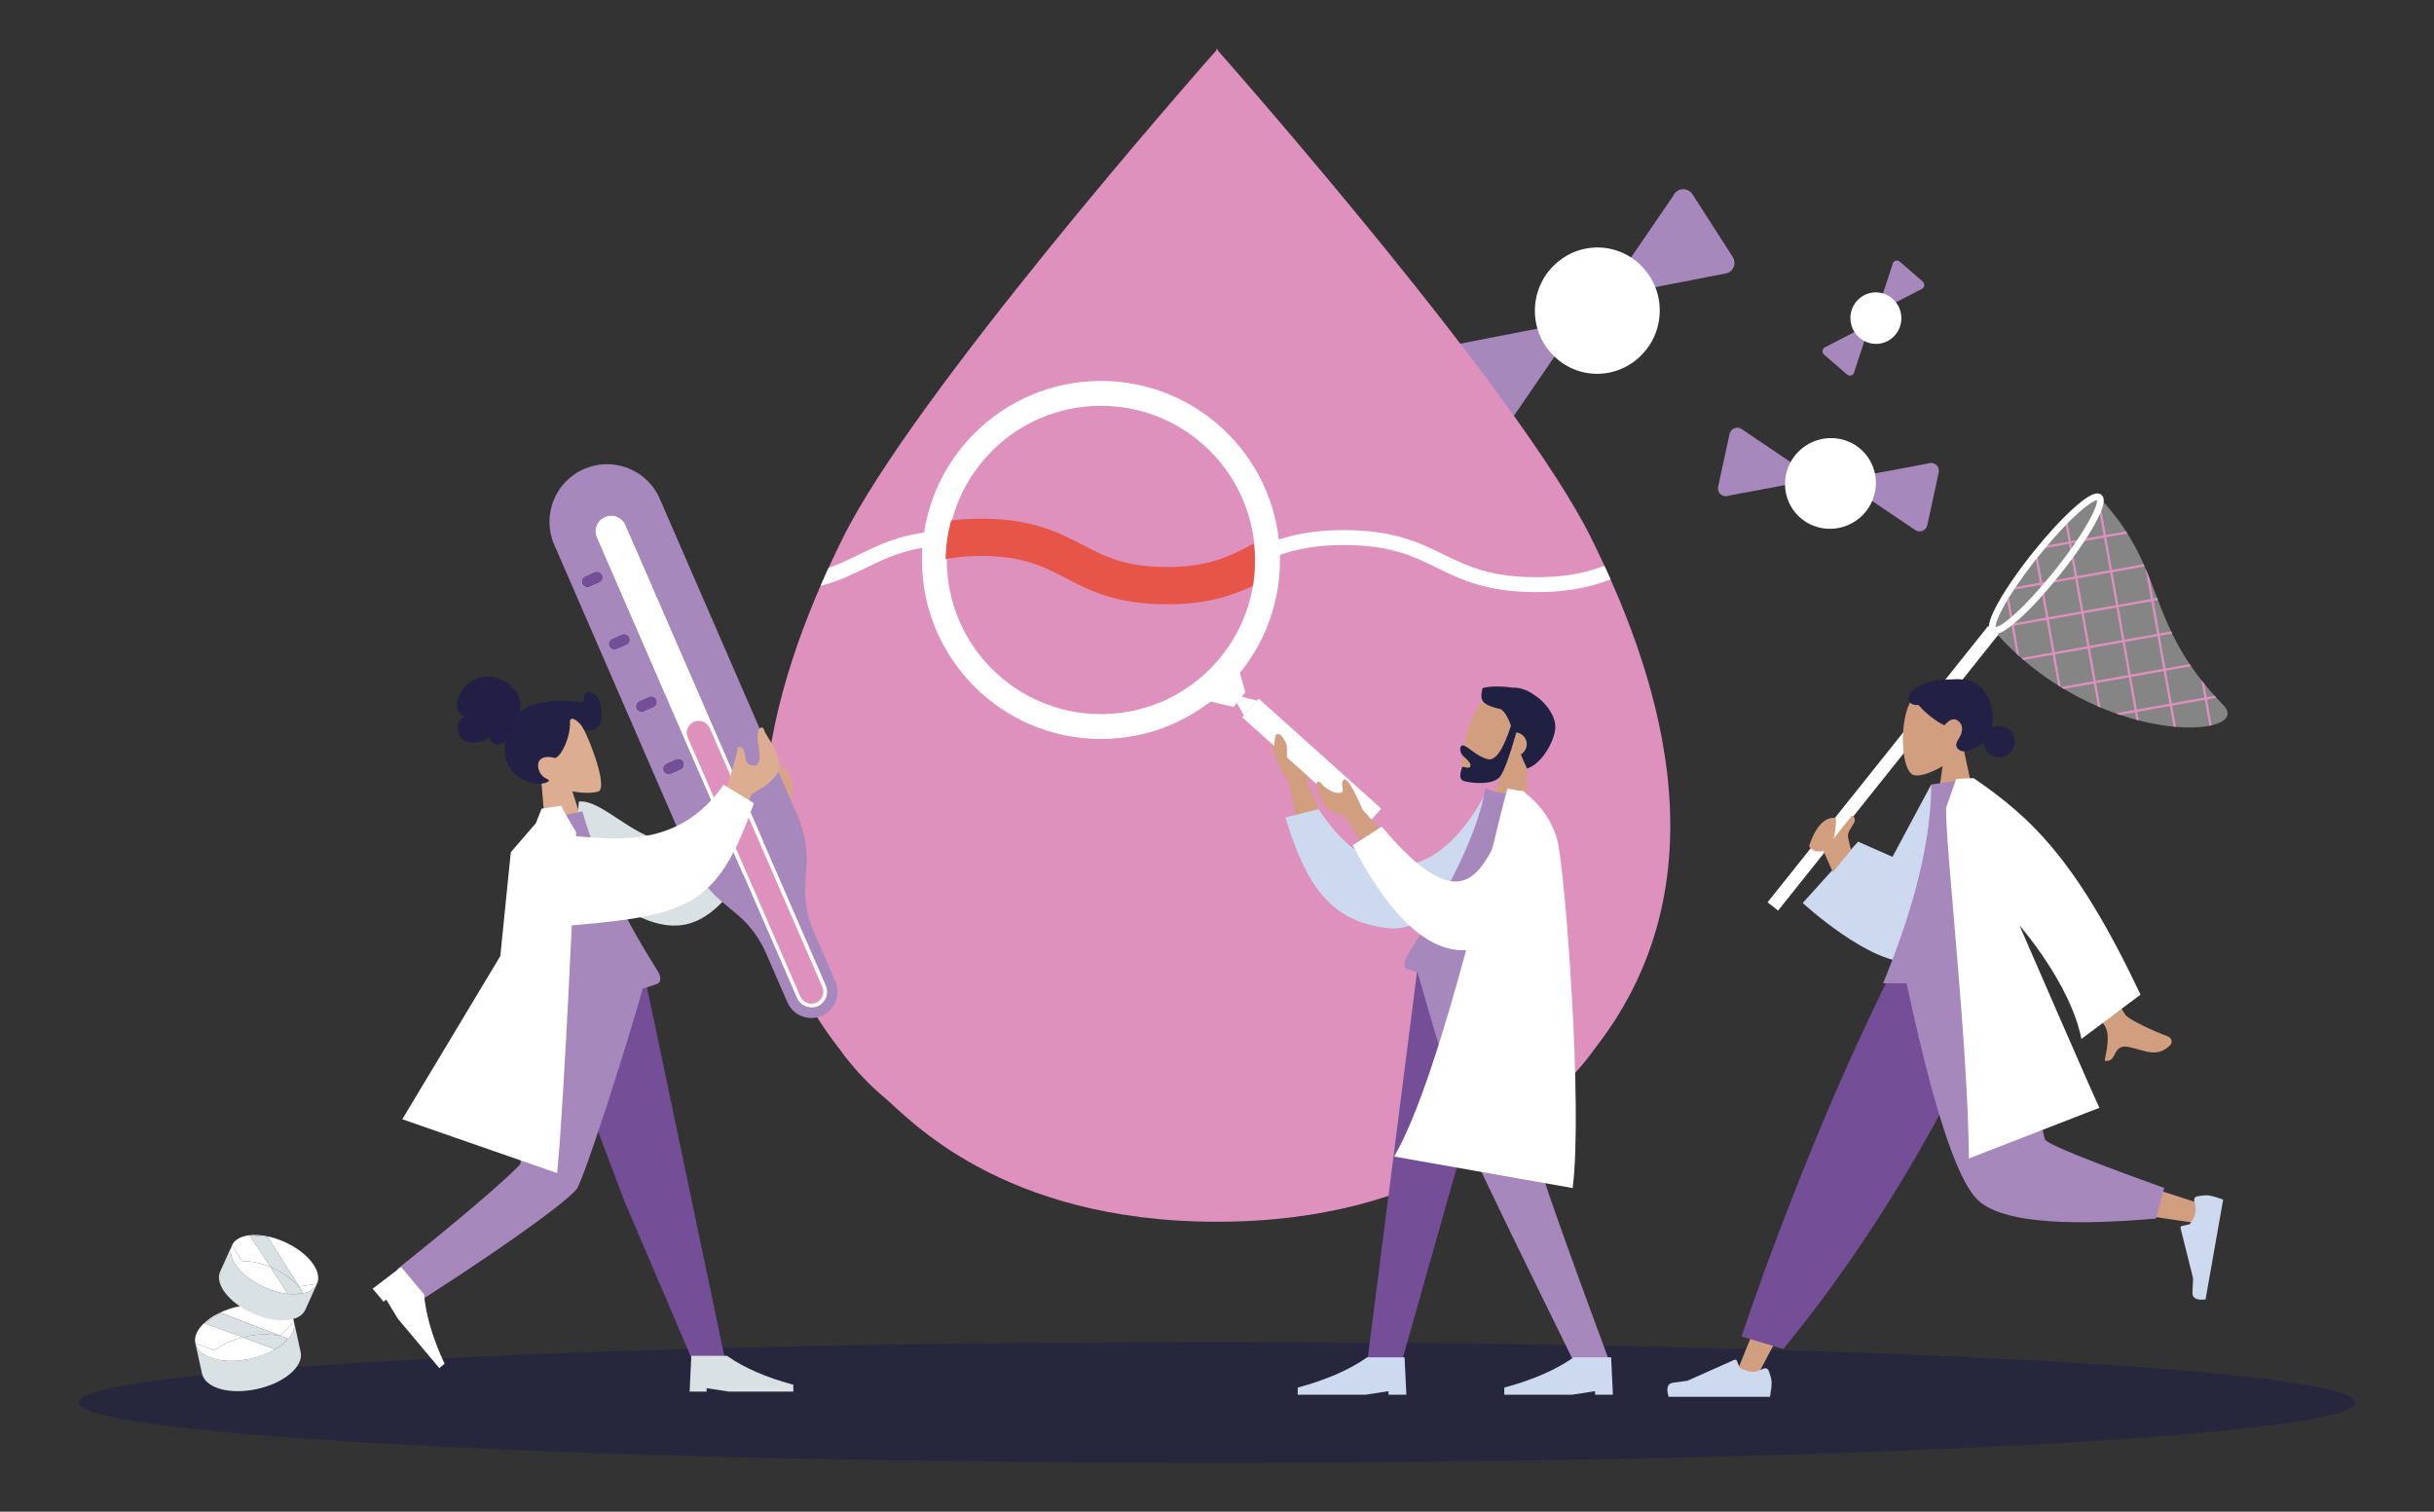 <?xml version="1.0" encoding="UTF-8"?><svg xmlns="http://www.w3.org/2000/svg" xmlns:xlink="http://www.w3.org/1999/xlink" viewBox="0 0 979.22 608.15"><rect x="0" y="0" width="979.22" height="608.15" fill="#333333" stroke="none"/><defs><style>.cls-1{stroke-width:6px;}.cls-1,.cls-2,.cls-3,.cls-4,.cls-5,.cls-6,.cls-7{fill:none;}.cls-1,.cls-3,.cls-8,.cls-4,.cls-5,.cls-6,.cls-7{stroke-miterlimit:10;}.cls-1,.cls-8,.cls-4,.cls-7{stroke:#fff;}.cls-9{clip-path:url(#clippath);}.cls-2,.cls-10,.cls-11,.cls-12,.cls-13,.cls-14,.cls-15,.cls-16,.cls-17,.cls-18,.cls-19,.cls-20,.cls-21,.cls-22,.cls-23,.cls-24,.cls-25,.cls-26,.cls-27,.cls-28,.cls-29,.cls-30{stroke-width:0px;}.cls-3{stroke:#e75549;stroke-width:15px;}.cls-8{stroke-width:10px;}.cls-8,.cls-25{fill:#de91bc;}.cls-31{clip-path:url(#clippath-1);}.cls-32{clip-path:url(#clippath-2);}.cls-10,.cls-21,.cls-30,.cls-33{fill:#fff;}.cls-10,.cls-33{opacity:.4;}.cls-11{fill:#1f2043;mix-blend-mode:multiply;opacity:.6;}.cls-4{stroke-width:2.69px;}.cls-5{stroke-width:5.43px;}.cls-5,.cls-6{stroke:#de91bc;}.cls-12,.cls-13,.cls-14,.cls-15,.cls-16,.cls-17,.cls-18,.cls-19,.cls-20,.cls-21,.cls-22{fill-rule:evenodd;}.cls-12,.cls-23{fill:#222045;}.cls-13{fill:#202042;}.cls-14{fill:#231e46;}.cls-15{fill:#cdd9ef;}.cls-16,.cls-27{fill:#a788bd;}.cls-17{fill:#d9a388;}.cls-18,.cls-26{fill:#dae1e5;}.cls-19{fill:#d29e80;}.cls-20{fill:#ddad91;}.cls-22,.cls-28{fill:#744f98;}.cls-34{isolation:isolate;}.cls-6{stroke-width:.94px;}.cls-24{fill:#1264a9;}.cls-29{fill:#ecdfde;}.cls-7{stroke-width:5.39px;}</style><clipPath id="clippath"><path class="cls-10" d="m844.58,200.15c27.57,29.29,17.82,50.63,49.84,83.47,13.16,13.5-50.63,17.82-92.44-30.12-2.46-1.96,5.09-15.49,16.85-30.23,11.76-14.73,23.29-25.09,25.75-23.13Z"/></clipPath><clipPath id="clippath-1"><path class="cls-2" d="m337.42,421.59c5.32,7.5,11.58,14.27,18.62,20.16h0s0,0,0,0c9.23,7.72,46.44,49.77,133.57,49.77s124.34-42.05,133.57-49.77h0c7.04-5.89,13.3-12.66,18.62-20.16,55.2-70.8,22.29-156.53-1.52-204.86-28.51-57.86-141.61-186.51-150.41-196.48v-.61s-.09.11-.27.31c-.18-.2-.28-.31-.28-.31v.64c-8.94,10.12-121.9,138.64-150.4,196.46-23.81,48.33-56.72,134.06-1.52,204.86Z"/></clipPath><clipPath id="clippath-2"><circle class="cls-2" cx="442.63" cy="225.89" r="62.21"/></clipPath></defs><g class="cls-34"><g id="Design"><g id="V03"><g id="Livello_20"><ellipse class="cls-11" cx="489.61" cy="564.23" rx="458.01" ry="24.29"/><path class="cls-16" d="m629.77,133.42c.52,1.1.55,2.39.07,3.54l-22.44,32.75c-.63,1.49-2.03,2.52-3.65,2.66-1.61.14-3.17-.62-4.05-1.98l-16.23-25.26c-.78-1.22-.92-2.75-.35-4.08.57-1.34,1.76-2.31,3.19-2.58l38.68-7.49c1.58-.31,3.21.28,4.23,1.54.23.28.42.58.57.9"/><path class="cls-16" d="m650.8,115.08c-.52-1.1-.55-2.39-.07-3.54l22.44-32.75c.63-1.49,2.03-2.52,3.65-2.66,1.61-.14,3.17.62,4.05,1.98l16.23,25.26c.78,1.22.92,2.75.35,4.08-.57,1.34-1.76,2.31-3.19,2.58l-38.68,7.49c-1.58.31-3.21-.28-4.23-1.54-.23-.28-.42-.58-.57-.9"/><path class="cls-21" d="m644.69,99.65c-13.79-1.13-25.96,9.31-27.11,23.27-1.14,13.96,9.16,26.25,22.95,27.38,13.8,1.13,25.97-9.32,27.11-23.28,1.15-13.97-9.16-26.25-22.96-27.38"/><path class="cls-16" d="m750.62,132.77c.33.37.49.87.43,1.38l-5.04,15.39c-.08.66-.51,1.22-1.12,1.46-.61.24-1.31.12-1.81-.31l-9.25-8.03c-.44-.39-.67-.97-.61-1.56.07-.59.43-1.1.95-1.37l14.28-7.36c.58-.3,1.29-.26,1.83.12.12.08.23.18.32.29"/><path class="cls-16" d="m756.76,123.18c-.33-.37-.49-.87-.43-1.38l5.04-15.39c.08-.66.51-1.22,1.12-1.46.61-.24,1.31-.12,1.81.31l9.25,8.03c.44.39.67.97.61,1.56-.07.59-.43,1.1-.95,1.37l-14.28,7.36c-.58.3-1.29.26-1.83-.12-.12-.08-.23-.18-.32-.29"/><path class="cls-21" d="m752.6,117.84c-5.53,1.14-9.1,6.62-7.95,12.21,1.15,5.6,6.59,9.23,12.12,8.09,5.53-1.14,9.1-6.62,7.95-12.22-1.15-5.6-6.59-9.23-12.12-8.09"/><path class="cls-16" d="m725.52,192.25c-.3.83-.94,1.5-1.78,1.85l-28.23,5.29c-1.08.44-2.33.25-3.23-.5-.9-.75-1.3-1.94-1.06-3.08l4.6-21.23c.23-1.02.94-1.88,1.91-2.27.98-.39,2.08-.28,2.95.31l23.63,15.94c.97.65,1.5,1.78,1.38,2.95-.03.26-.09.51-.17.75"/><path class="cls-16" d="m745.67,193.61c.3-.83.94-1.5,1.78-1.85l28.23-5.29c1.08-.44,2.33-.25,3.23.5.9.75,1.3,1.94,1.06,3.08l-4.6,21.23c-.23,1.02-.94,1.88-1.91,2.27-.98.39-2.08.28-2.95-.31l-23.63-15.94c-.97-.65-1.5-1.78-1.38-2.95.03-.26.09-.51.17-.75"/><path class="cls-21" d="m750.43,182.59c-6.48-7.63-18.05-8.5-25.78-1.94-7.72,6.56-8.73,18.12-2.25,25.75,6.48,7.63,18.06,8.5,25.78,1.94,7.73-6.57,8.73-18.12,2.24-25.75"/><path class="cls-25" d="m337.42,421.59c5.32,7.5,11.58,14.27,18.62,20.16h0s0,0,0,0c9.23,7.72,46.44,49.77,133.57,49.77s124.34-42.05,133.57-49.77h0c7.04-5.89,13.3-12.66,18.62-20.16,55.2-70.8,22.29-156.53-1.52-204.86-28.51-57.86-141.61-186.51-150.41-196.48v-.61s-.09.11-.27.31c-.18-.2-.28-.31-.28-.31v.64c-8.94,10.12-121.9,138.64-150.4,196.46-23.81,48.33-56.72,134.06-1.52,204.86Z"/><path class="cls-33" d="m844.58,200.15c27.57,29.29,17.82,50.63,49.84,83.47,13.16,13.5-50.63,17.82-92.44-30.12-2.46-1.96,5.09-15.49,16.85-30.23,11.76-14.73,23.29-25.09,25.75-23.13Z"/><g class="cls-9"><line class="cls-6" x1="867.41" y1="168.61" x2="894.89" y2="323.14"/><line class="cls-6" x1="853.36" y1="171.1" x2="880.84" y2="325.64"/><line class="cls-6" x1="839.32" y1="173.6" x2="866.8" y2="328.14"/><line class="cls-6" x1="825.27" y1="176.1" x2="852.75" y2="330.64"/><line class="cls-6" x1="811.22" y1="178.6" x2="838.7" y2="333.14"/><line class="cls-6" x1="797.17" y1="181.1" x2="824.65" y2="335.63"/><line class="cls-6" x1="762.52" y1="230.74" x2="917.06" y2="203.26"/><line class="cls-6" x1="765.02" y1="244.79" x2="919.55" y2="217.31"/><line class="cls-6" x1="767.51" y1="258.84" x2="922.05" y2="231.36"/><line class="cls-6" x1="770.01" y1="272.88" x2="924.55" y2="245.4"/><line class="cls-6" x1="772.51" y1="286.93" x2="927.05" y2="259.45"/><line class="cls-6" x1="775.01" y1="300.98" x2="929.55" y2="273.5"/></g><line class="cls-7" x1="801.98" y1="253.5" x2="713.23" y2="364.66"/><ellipse class="cls-4" cx="823.28" cy="226.82" rx="34.14" ry="5.69" transform="translate(132.36 728.69) rotate(-51.4)"/><g id="Head"><path class="cls-19" d="m789.95,301.18c3.33-3.91,5.59-8.71,5.21-14.08-1.09-15.48-22.63-12.07-26.82-4.26-4.19,7.81-3.69,27.63,1.72,29.02,2.16.56,6.76-.81,11.45-3.63l-2.94,20.8h17.36s-5.98-27.85-5.98-27.85Z"/></g><path id="hair" class="cls-12" d="m790.93,273.47c9.01,1.63,12.55,12.77,10.01,20.95-1.37,4.41-9.61,9.57-12.81,7.25-2.03-1.47-.8-3.4,0-4.67,1.53-2.44,2.05-5.57-.78-7.27-2.44-1.47-5,2.01-5.05,2.01-.67-.05-6.46-3.33-10.45-8.1-3.93.23-4.53-2.36-3.59-4.48.94-2.12,6.8-4.79,9.96-5.31,2.29-.38,8.45-.63,9.58-.63l3.12.26Z"/><polygon id="Leg" class="cls-19" points="800.26 389.08 746.51 478.93 706.22 554.89 697.54 554.89 765.05 389.08 800.26 389.08"/><g id="Accessories_Shoe_Flat-Sneaker"><path id="shoe" class="cls-15" d="m711.53,551.38c.81,2.16,1.21,3.78,1.21,4.85,0,1.3-.22,3.21-.65,5.71h-40.79c-1.06-3.5-.45-5.4,1.84-5.68,2.28-.28,4.18-.53,5.69-.76l18.96-8.45c.36-.16.79,0,.96.37,0,0,0,.01,0,.02l1.22,2.96c2.11.99,3.83,1.48,5.15,1.48,1.07,0,2.56-.43,4.45-1.3h0c.73-.33,1.58-.01,1.92.71.01.03.03.06.04.1Z"/></g><path id="Pant" class="cls-22" d="m717.41,542.72l-16.74-5.06c7.33-21.92,16.32-46.04,26.96-72.37,10.64-26.32,22.07-51.73,34.29-76.21h47.27c-13.58,30.97-27.98,59.11-43.19,84.42-15.21,25.31-31.41,48.38-48.59,69.22Z"/><path id="Leg-2" class="cls-19" d="m803.79,389.08c5.07,31.57,14.86,71.91,15.78,73.16.62.83,22.77,8.25,66.47,22.27l-1.87,7.65c-52.11-7.52-79.57-13.35-82.38-17.5-4.21-6.22-25.22-55.38-33.36-85.58h35.35Z"/><path id="Pant-2" class="cls-16" d="m870.68,477.9l-3.3,12.33c-38.98,3.42-62.86.95-71.65-7.41-8.79-8.36-18.8-39.6-30.04-93.73h45.07c7.12,44.32,11.11,67.42,11.95,69.28.84,1.86,16.83,8.37,47.97,19.54Z"/><g id="Accessories_Shoe_Flat-Sneaker-2"><path id="shoe-2" class="cls-15" d="m883.9,481.32c2.27-.42,3.93-.54,4.99-.35,1.28.23,3.12.77,5.51,1.63-.26,1.49-2.62,14.88-7.08,40.17-3.64.44-5.39-.5-5.27-2.79.12-2.3.2-4.21.24-5.74l-5.03-20.14c-.1-.39.14-.78.53-.88,0,0,.01,0,.02,0l3.12-.69c1.34-1.91,2.12-3.52,2.35-4.82.19-1.06.02-2.59-.51-4.61h0c-.2-.77.26-1.56,1.03-1.76.03,0,.07-.02.1-.02Z"/></g><path id="Skin" class="cls-19" d="m855.22,408.46c1.52,1.79,10.51,6.11,16.57,8.34,2.43.9,2.03,2.93,1.37,3.61-5.37,5.53-10.73,1.94-16.89.77-6.74-1.29-4.24,6.51-9.56,5.57.64-3.66,2.53-10.65-.1-14.26-1.17-1.61-9.96-15.88-26.37-42.81l14.64-3.75c11.49,25.92,18.27,40.09,20.34,42.53Z"/><path class="cls-15" d="m776.94,315.63l-15.57,29.09-13.85-6.11-22.28,24.67s27.32,25.19,43.83,23.69c30.01-2.73,7.87-71.35,7.87-71.35Z"/><path class="cls-19" d="m745.85,331.15c-1.21,2.23-2.77,3.75-2.36,5.8.41,2.05,1.21,4.99,1.21,4.99l-7.35,8.9-3.73-8.4,11.36-14.24s2.08.72.87,2.94Z"/><path id="Shirt" class="cls-16" d="m813.28,395.58h-55.69c12.9-31.37,19.35-58.02,19.35-79.95l16.8-2.5c13.2,21.23,16.93,47.38,19.54,82.45Z"/><path id="Coat-Front" class="cls-21" d="m844.64,445.66c-.02.74-32.19-73.37-32.19-73.37,0,0,20.55,23.39,24.92,45.69l23.78-17.83c-25.63-54.19-43.88-71.13-67.04-87.03h-.01s0,0,0,0h-1.1c-1.31.05-3.31.13-6,.24l-4.06,11.6c-.43,14.14,8.78,94,9.18,141.1"/><path class="cls-19" d="m738.65,329.08s.28,11.36-4.43,13.03c-4.71,1.66-6.38-1.66-6.38-1.66,0,0,3.33-12.47,10.81-11.36Z"/><circle class="cls-23" cx="804.26" cy="298.32" r="6.3"/><path class="cls-26" d="m118.27,531.73l2.68,12.18c1.28,5.83-6.56,12.49-17.52,14.9-10.95,2.41-20.87-.35-22.15-6.18l-2.68-12.18c1.28,5.83,11.2,8.6,22.15,6.19,3.78-.83,7.18-2.17,9.97-3.81,1.05-.61,2-1.27,2.86-1.95,3.51-2.79,5.35-6.09,4.68-9.15Z"/><path class="cls-30" d="m118.27,531.73l-5.59,5.62c-6.94-2.67-23.9-9.19-23.9-9.19l-6.65,4.14h-.01c3.16-2.96,8.14-5.47,14-6.76,10.96-2.41,20.88.36,22.16,6.19Z"/><path class="cls-30" d="m112.68,537.36l5.59-5.62c.67,3.07-1.17,6.37-4.68,9.15,0,0,2.32-2.3,2.01-2.42-.07-.02-1.18-.44-2.92-1.11Z"/><path class="cls-26" d="m115.6,538.46c.32.12-2.01,2.42-2.01,2.42l-2.86,1.95-13.13-4.84c.39-.09.79-.19,1.19-.28,5.06-1.11,9.88-1.11,13.75-.23l.14-.14c1.74.67,2.85,1.09,2.92,1.11Z"/><path class="cls-29" d="m110.73,542.84l2.86-1.95c-.86.69-1.82,1.34-2.86,1.95Z"/><path class="cls-26" d="m112.68,537.36l-.14.14c-3.87-.88-8.69-.88-13.75.23-.4.09-.8.19-1.19.28l-15.47-5.7,6.65-4.14s16.96,6.51,23.9,9.19Z"/><path class="cls-30" d="m97.6,538l13.13,4.84c-2.79,1.63-6.2,2.98-9.97,3.81-10.95,2.41-20.87-.36-22.15-6.19l7.62,2.83c2.89-2.23,6.83-4.12,11.38-5.28Z"/><path class="cls-30" d="m82.13,532.31l15.47,5.7c-4.56,1.16-8.49,3.06-11.38,5.28l-7.62-2.83c-.6-2.71.78-5.59,3.51-8.16h.01Z"/><path class="cls-26" d="m127.54,516.48l-4.73,10.5c-2.27,5.03-11.76,5.65-21.22,1.39-9.45-4.26-15.28-11.79-13.01-16.82l4.73-10.5c-2.27,5.03,3.56,12.55,13.01,16.81,3.26,1.47,6.52,2.36,9.5,2.69h0c1.09.12,2.14.16,3.14.12h.05s.01,0,.04,0c4.12-.14,7.3-1.56,8.49-4.2Z"/><path class="cls-30" d="m127.54,516.48l-7.24,1.08c-3.68-5.82-12.66-20.01-12.66-20.01l-7.21-.6c3.97-.44,9.04.44,14.1,2.72,9.46,4.26,15.28,11.79,13.01,16.82Z"/><path class="cls-30" d="m120.3,517.56l7.24-1.08c-1.19,2.64-4.37,4.06-8.49,4.2.35-.05,2.96-.43,2.8-.68-.03-.05-.62-.98-1.55-2.44Z"/><path class="cls-26" d="m121.85,520c.16.25-2.45.63-2.8.68-.03,0-.04,0-.04,0h-.05s-3.14-.13-3.14-.13h0s-7.07-10.85-7.07-10.85c.35.15.69.3,1.04.45,4.37,1.97,7.94,4.64,10.32,7.43l.18-.03c.93,1.46,1.52,2.39,1.55,2.44Z"/><path class="cls-30" d="m115.83,520.56l3.14.12c-1,.03-2.05,0-3.14-.12Z"/><path class="cls-26" d="m120.3,517.56l-.18.03c-2.38-2.8-5.95-5.46-10.32-7.43-.35-.16-.7-.31-1.04-.45l-8.32-12.76,7.21.6s8.98,14.19,12.66,20.01Z"/><path class="cls-30" d="m108.75,509.71l7.07,10.84c-2.97-.33-6.24-1.22-9.5-2.69-9.45-4.26-15.28-11.79-13.01-16.81l4.09,6.3c3.38-.06,7.34.71,11.35,2.36Z"/><path class="cls-30" d="m100.43,496.94l8.32,12.76c-4.01-1.65-7.98-2.42-11.35-2.36l-4.09-6.3c1.05-2.34,3.67-3.72,7.12-4.11Z"/><g class="cls-31"><path class="cls-1" d="m463.24,235.21c-38.72,0-38.72-18.94-77.44-18.94-38.72,0-38.72,18.94-77.44,18.94s-38.72-18.94-77.44-18.94c-38.72,0-38.72,18.94-77.45,18.94-38.72,0-38.72-18.94-77.45-18.94"/><path class="cls-1" d="m463.24,235.21c38.72,0,38.72-18.94,77.44-18.94,38.72,0,38.72,18.94,77.44,18.94,38.72,0,38.72-18.94,77.44-18.94,38.72,0,38.72,18.94,77.45,18.94s38.72-18.94,77.45-18.94"/></g><g id="Head_Front_Short-Beard"><g id="Head-2"><path class="cls-19" d="m614.58,307.66c4.61-3.31,8.29-7.84,9.31-13.69,2.94-16.86-21.04-18.93-27.6-11.67-6.56,7.25-11.28,28.61-5.85,31.54,2.17,1.17,7.46.93,13.22-.85l-8.66,21.49,18.59,4.6.98-31.41Z"/></g><path id="Hair" class="cls-13" d="m607.89,291.95c-3.17,9.74-6.27,14.23-9.33,13.47-4.58-1.13-7.75-5-9.76-5.5-1.46-.36-1.59,1.55-.96,3.15.52,1.32,4.16,3.37,3.73,5.1-.43,1.74-3.18-.37-3.43.66-.42,1.71-1.76,4.78,1.2,5.51,3,.74,11.85,1.78,14.43-2.31,1.66-2.63,3.75-8.43,6.26-17.38.19.02.37.06.56.1,2.57.64,4.13,3.23,3.5,5.8-.32,1.3-1.15,2.35-2.22,2.98.7,1.78,1.51,3.67,2.49,5.65,5.96-1.83,11.36-11.45,11.36-16.77,0-5.32-5.15-10.93-8.64-12.92-2.72-2.02-5.84-2.95-8.69-2.84-5.33-.84-10.38-.41-11.93.21-1.22,4.94-.63,6.64,7.58,8.53,1.75,1.56,2.84,3.77,3.85,6.56Z"/></g><circle class="cls-8" cx="442.93" cy="225.28" r="67.02"/><g class="cls-32"><path class="cls-3" d="m510.67,223.9c-10.82,5.42-19.97,11.71-41.2,11.71-37.33,0-37.33-19.44-74.65-19.44-8.32,0-14.79.97-20.22,2.47"/></g><g id="humaaans_standing-17"><g id="humaaan-1"><g id="Bottom_Standing_Skinny-Jeans"><polygon id="Leg-3" class="cls-22" points="608.77 390.42 582.8 481.22 563.85 548.14 550.03 548.14 570.16 390.42 608.77 390.42"/><path id="Leg-4" class="cls-16" d="m615.72,390.42c.6,46.8,2.65,72.32,3.28,76.57.63,4.25,10.17,31.3,28.61,81.14h-14.32c-23.48-47.82-36.59-74.87-39.32-81.14-2.73-6.28-11.17-31.8-23.88-76.57h45.63Z"/><g id="Accessories_Shoe_Flat-Pointy"><path id="Shoe" class="cls-15" d="m648.89,561.1l-.72-15.04h-15.04c-7.13,5.01-16.45,9.07-27.94,12.18v2.87h27.22s9.31-1.43,9.31-1.43v1.43h7.16Z"/></g><g id="Accessories_Shoe_Flat-Pointy-2"><path id="Shoe-2" class="cls-15" d="m565.79,561.1l-.72-15.04h-15.04c-7.13,5.01-16.45,9.07-27.94,12.18v2.87h27.22s9.31-1.43,9.31-1.43v1.43h7.16Z"/></g></g><g id="Body_Lab-Coat"><path id="Skin-2" class="cls-19" d="m536.22,337.35l-10.21-22.24c.41-9.83-.08-14.55-1.49-14.16-2.1.59-1.42,3.48-2.78,4.11-1.35.63-4.4-2.4-7.17-5.41-2.77-3-3.13-.87-3.02.45,2.28,7.55,4.09,10.21,7.14,15.12l5.36,27.78,12.17-5.65Z"/><path id="Coat-Back" class="cls-15" d="m605.6,321.97l-7.31-3.88c-22.09,41.62-49.23,36.22-67.79,7.43l-13.38,3.34c8.21,26.84,17.87,42.11,41.63,44.57,23.77,2.46,45.7-43.3,46.85-51.47Z"/><path id="Shirt-2" class="cls-16" d="m618.54,399.01c-22.59-1.57-40.05-4.65-52.38-9.24-1.53-.57-1.31-3.24-.27-4.9,16.3-25.78,28.38-48.64,31.79-67.94,1.91,1.42,5.54,2.22,10.9,2.41,10.54,22.37,12.98,46.32,9.96,79.67Z"/><path id="Coat-Front-2" class="cls-21" d="m613.55,318.98c-.04-.17-.08-.33-.12-.5l-.52-.09c-.17-.16-.34-.31-.51-.47l-.04.37-5.86-1.03c-2.77,7.74-26.12,115.03-45.63,148.03l71.83,12.67c4.15-32.65-3.03-127.36-6.12-139.7-3.09-12.35-13.03-19.27-13.03-19.27Z"/></g></g></g><line class="cls-8" x1="552.34" y1="329.03" x2="503.06" y2="284.81"/><path id="Skin-3" class="cls-19" d="m563.81,343.32l-15.6-17.58c-3.96-9.04-6.49-13.07-7.58-12.1-1.63,1.46.25,3.76-.69,4.93-.94,1.16-5.68.11-8.59-3.72-1.21-.78-1.97-.49-1.5,1.35,2.59,11.6,6.91,9.79,11.82,12.87l14.77,23.19,7.37-8.94Z"/><path id="Coat-Front-3" class="cls-21" d="m612.49,328.37c-14.91-2.48-12.05,57.32-56.61,4.19l-11.65,7.48c33.69,65.24,64.44,42.6,73.26,13.84"/><polygon class="cls-30" points="497.32 265.59 483.67 281.47 496.29 284.42 501.02 278.57 497.32 265.59"/><path class="cls-19" d="m516.81,310.32s2.11-9.14.19-12.19-2.11-2.73-3.23-2.79c-1.12-.06-1.25,6.43-1.25,6.43l4.29,8.56Z"/><polygon class="cls-30" points="505.75 281.85 499.28 280.26 497.42 282.44 500.37 287.81 505.75 281.85"/><path class="cls-17" d="m302.16,340.89l-17.97,7.16c16.57-9.84,24.6-34.65,25.31-38.1,5.03,1.05-.46,10.93,3.02,9.23,1.96-.96,1.66-5.78.85-10.14-.14-.76.95-1.16,1.57-.7,2.15,1.6,5.5,7.61,3.35,12.89-2.31,5.68-5.86,7.63-7.83,8.66-2.68,1.41-8.31,10.99-8.31,10.99Z"/><path id="Coat-Front-4" class="cls-18" d="m232.9,322.45c14.45-1.36,35.83,37.12,66.92,2.58l10.49,7.24c-25.51,50.58-41.5,49.39-80.33,18.27"/><path class="cls-27" d="m261.65,194.65c1.52,1.74,2.81,3.76,3.78,6l55.6,127.93c2.61,5.99,3.78,12.5,3.43,19.03l-.45,8.35c-.35,6.52.83,13.03,3.43,19.03l8.63,19.84c2.31,5.32-.13,11.52-5.46,13.84-4.32,1.88-9.19.63-12.12-2.73-.69-.79-1.27-1.71-1.72-2.71l-8.63-19.84c-2.6-5.99-6.56-11.29-11.57-15.49l-6.42-5.37c-5-4.19-8.97-9.5-11.58-15.48l-55.6-127.91c-5.09-11.73.28-25.37,12.01-30.46,9.48-4.12,20.22-1.4,26.67,5.99Zm-9.97,16.58c-.26-.61-.62-1.17-1.03-1.64-1.76-2.02-4.69-2.77-7.28-1.64-3.2,1.39-4.66,5.11-3.27,8.3l80.53,185.28c1.39,3.2,5.11,4.66,8.3,3.27s4.66-5.11,3.28-8.31l-80.53-185.26Zm-9.57,20.22c-.46-1.07-1.71-1.56-2.78-1.1l-3.86,1.68c-.21.09-.38.21-.55.35-.67.59-.91,1.56-.54,2.42.46,1.07,1.71,1.56,2.77,1.09l3.87-1.67c.2-.08.38-.21.54-.34.68-.59.94-1.57.55-2.43Zm10.9,25.09c-.46-1.07-1.71-1.56-2.77-1.09l-3.87,1.67c-.2.08-.38.21-.54.34-.67.59-.93,1.56-.55,2.43.46,1.07,1.71,1.56,2.77,1.09l3.87-1.67c.2-.08.38-.21.54-.34.68-.59.94-1.57.55-2.43Zm10.9,25.09c-.46-1.07-1.71-1.56-2.76-1.1l-3.87,1.69c-.21.09-.38.21-.55.35-.67.59-.92,1.55-.55,2.41.47,1.06,1.71,1.56,2.78,1.1l3.86-1.68c.21-.09.38-.21.55-.35.67-.59.92-1.57.54-2.42Zm10.91,25.08c-.47-1.06-1.7-1.55-2.77-1.09l-3.86,1.68c-.21.09-.38.21-.55.35-.67.59-.92,1.57-.55,2.43.47,1.06,1.7,1.55,2.77,1.09l3.86-1.68c.21-.09.38-.21.55-.35.67-.59.92-1.57.55-2.43Zm10.9,25.09c-.47-1.06-1.7-1.55-2.77-1.09l-3.86,1.68c-.21.09-.38.21-.55.35-.67.59-.92,1.57-.55,2.43.47,1.06,1.7,1.55,2.77,1.09l3.87-1.69c.2-.08.38-.21.54-.34.67-.59.92-1.57.55-2.43Z"/><path class="cls-30" d="m250.64,209.59c.41.47.77,1.03,1.03,1.64l80.53,185.26c1.38,3.21-.08,6.92-3.28,8.31s-6.91-.07-8.3-3.27l-80.53-185.28c-1.39-3.2.07-6.91,3.27-8.3,2.59-1.13,5.51-.38,7.28,1.64Zm32.41,84.38c-.09-.21-.21-.38-.35-.55-.59-.67-1.57-.92-2.43-.55-1.06.47-1.55,1.7-1.09,2.77l45.3,104.22c.47,1.06,1.7,1.55,2.77,1.09s1.56-1.71,1.1-2.78l-45.3-104.2Z"/><path class="cls-28" d="m239.33,230.36c1.07-.46,2.32.03,2.78,1.1.39.86.13,1.83-.55,2.43-.15.14-.34.26-.54.34l-3.87,1.67c-1.06.47-2.31-.02-2.77-1.09-.37-.86-.13-1.83.54-2.42.16-.14.34-.26.55-.35l3.86-1.68Z"/><path class="cls-28" d="m250.24,255.46c1.06-.47,2.31.02,2.77,1.09.39.86.13,1.83-.55,2.43-.15.14-.34.26-.54.34l-3.87,1.67c-1.06.47-2.31-.02-2.77-1.09-.38-.87-.12-1.84.55-2.43.15-.14.34-.26.54-.34l3.87-1.67Z"/><path class="cls-25" d="m282.69,293.42c.14.16.26.34.35.55l45.3,104.2c.46,1.07-.03,2.32-1.1,2.78s-2.3-.03-2.77-1.09l-45.3-104.22c-.46-1.07.03-2.3,1.09-2.77.86-.37,1.84-.12,2.43.55Z"/><path class="cls-28" d="m261.15,280.53c1.05-.46,2.3.03,2.76,1.1.38.85.13,1.83-.54,2.42-.16.14-.34.26-.55.35l-3.86,1.68c-1.07.46-2.31-.04-2.78-1.1-.37-.86-.12-1.82.55-2.41.16-.14.34-.26.55-.35l3.87-1.69Z"/><path class="cls-28" d="m272.06,305.62c1.07-.46,2.3.03,2.77,1.09.37.86.12,1.84-.55,2.43-.16.14-.34.26-.55.35l-3.86,1.68c-1.07.46-2.3-.03-2.77-1.09-.37-.86-.12-1.84.55-2.43.16-.14.34-.26.55-.35l3.86-1.68Z"/><path class="cls-24" d="m282.96,330.71c1.07-.46,2.3.03,2.77,1.09.37.86.12,1.84-.55,2.43-.15.14-.34.26-.54.34l-3.87,1.69c-1.07.46-2.3-.03-2.77-1.09-.37-.86-.12-1.84.55-2.43.16-.14.34-.26.55-.35l3.86-1.68Z"/><path class="cls-5" d="m327.25,400.94c-1.07.46-2.3-.03-2.77-1.09l-45.3-104.22c-.46-1.07.03-2.3,1.09-2.77.86-.37,1.84-.12,2.43.55.14.16.26.34.35.55l45.3,104.2c.46,1.07-.03,2.32-1.1,2.78Z"/><polygon id="Leg-5" class="cls-22" points="218.38 396.35 251.27 483.38 278.66 547.51 291.81 547.51 260.12 396.35 218.38 396.35"/><path id="Leg-6" class="cls-16" d="m210.25,396.35c-.36,29.86-.1,70.06-.93,71.92-.56,1.24-15.66,15.38-49.64,42.41l11.12,11.52c40.35-26.02,59.39-40.77,61.45-44.23,3.09-5.2,18.64-53.06,26.73-81.62h-48.72Z"/><path id="Shoe-3" class="cls-21" d="m149.93,518.44l11.44-8.71,9.23,11c.71,8.3,3.46,17.6,8.24,27.91l-2.1,1.76-16.71-19.91-4.67-7.69-1.05.88-4.4-5.24Z"/><path id="Shoe-4" class="cls-18" d="m277.44,559.83l.68-14.36h14.36c6.81,4.79,15.7,8.66,26.68,11.63v2.74h-25.99l-8.89-1.37v1.37h-6.84Z"/><path class="cls-20" d="m217.66,312.74c-4.23-.08-8.55-3.44-9.71-8.39-3.96-16.78,20.33-23.16,26.14-12.45,3.99,7.37,10.51,25.48,6.5,26.56-2.07.56-5.55.8-10.3-.08l5.67,18.12-15.96,4.28-2.34-28.05Z"/><path id="hair-2" class="cls-12" d="m232.86,282.35c-22.5-2.49-26.3,6.5-28.4,10.79-1.66,3.4-3.99,15.36,5.98,20.51,5.67,2.93,10.16,1.16,10.33.57.06-.21.09-.35-.09-.49-.21-.17-.51-.27-.75-.39-1.4-.65-2.45-1.74-3.03-3.22-.59-1.5-.71-3.6.62-4.68,1.65-1.33,3.96-.93,5.86-.48,2.43-.77,6.16-8.24,5.92-14.47-.12-2.91,3.74-.58,5.65,2.99.36.67,7.64,1.74,7.14-6.73-.42-7.06-3.75-8.69-6.06-8.05-2.41.66.77,4.09-3.16,3.65Z"/><path class="cls-14" d="m208.63,287.54c2.61-5.37-1.33-11.19-6.12-13.72-5.46-2.88-12.21-1.88-15.99,3.14-1.58,2.1-3.4,5.9-2.41,8.59.42,1.15,2.21,2.99,3.52,3.16-2.47-.31-3.47,1.99-3.47,4.1,0,2.75,1.27,5.02,4.07,5.69,1.6.38,3.29.36,4.88-.05,1.17-.3,3.64-1.04,3.84-2.51-.24,1.74,1.25,3.39,2.94,3.6,3.51.44,4.39-3.93,5.45-6.33.8-1.81,2.05-3.39,3.02-5.12.1-.18.2-.36.28-.54Z"/><path class="cls-20" d="m296.57,335.96l-9.18-4.17s9.51-27.81,9.44-31.33c5.14-.1.42,7.79,6.95,7.56,4.52-1.79-1.05-12.24,1.91-15.06.55-.53,1.49-.22,1.64.53.55,2.63,9.24,12.15,5.33,17.81-3.49,5.05-8.73,6.94-10.41,8.39l-5.67,16.27Z"/><path id="Shirt-3" class="cls-16" d="m214.26,404.61c21.71-1.51,38.48-4.47,50.32-8.87,1.47-.55,1.26-3.11.26-4.7-15.66-24.76-25.09-45.6-30.54-64.64,0,0-5.32,1.5-10.47,1.68-10.13,21.49-12.47,44.51-9.57,76.54Z"/><path id="Coat-Front-5" class="cls-21" d="m219.57,336.59c14.17-3.17,48.83,11.7,71.55-20.84l12.17,7.38c-15.12,42.78-26.37,45.55-81.5,49.79"/><path id="Coat-Front-6" class="cls-21" d="m215.6,331.16c.04-.16,2.25-5.67,2.29-5.83l7.93-1.17c.69,1.93,5.96,10.62,5.96,10.62,0,0-4.71,108.68-7.65,137.16l-62.28-21.65,39.43-65.67,4.22-41.76,10.1-11.7Z"/></g></g></g></g></svg>